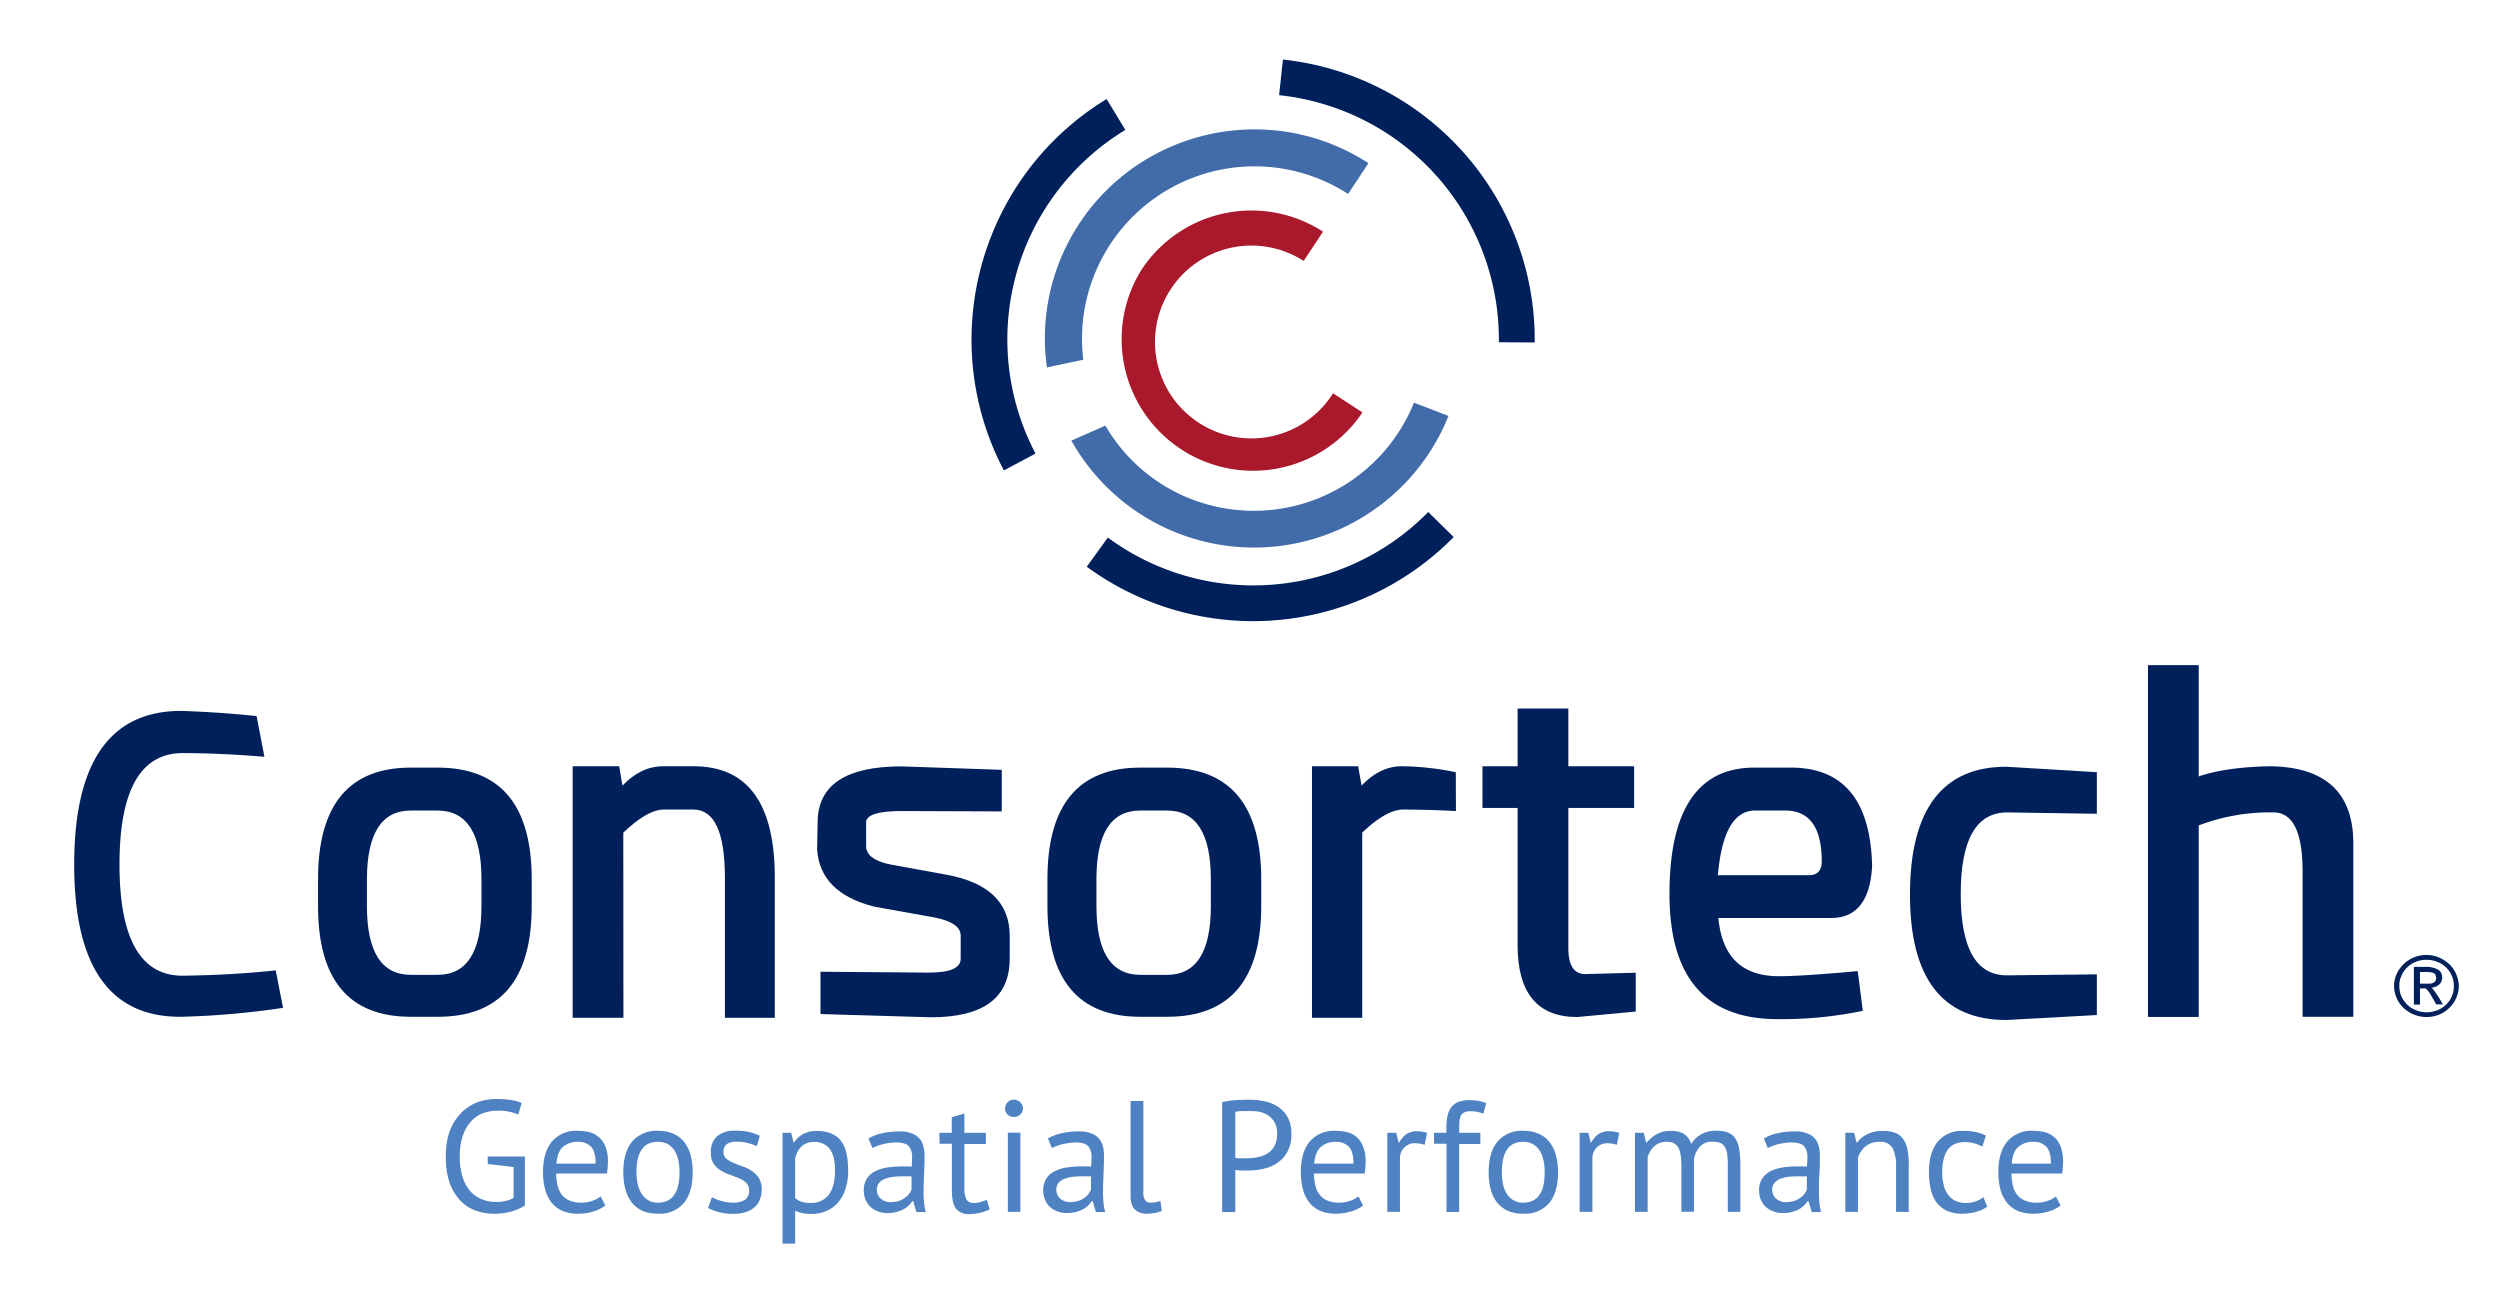<?xml version="1.0" encoding="UTF-8"?> <svg xmlns="http://www.w3.org/2000/svg" id="Calque_1" data-name="Calque 1" width="2014.7" height="1041.2" viewBox="0 0 2014.7 1041.2"><defs><style> .cls-1 { fill: #00205c; } .cls-2 { fill: #416ba9; } .cls-3 { fill: #aa182c; } .cls-4 { fill: #4f82c2; } </style></defs><path class="cls-1" d="M428.5,708.6v21.6q0,89.3-75.9,89.2H331q-74.7,0-74.7-89.2V708.6q0-90,74.7-90h21.6Q428.5,618.6,428.5,708.6ZM331,653.2q-35.2,0-35.3,55.4v21.6q0,55.3,35.3,55.4h21.6q35.4,0,35.4-55.4V708.6q0-55.4-35.4-55.4Z"></path><path class="cls-1" d="M502.4,820.2H461.5V617.5H499l2.6,15.6c10-10.4,20.9-15.6,32.8-15.6h24.5q65.6,0,65.5,90V820.2H584.2V707.5c0-36.7-8.4-55-25.3-55.1H534.3c-8.7.3-19.3,6.5-32,18.6Z"></path><path class="cls-1" d="M807.3,620.4v33.5l-80.7-.3c-19,0-28.6,3.1-28.6,9.2v20.1c.7,6.7,7.3,11.3,19.7,13.8l45,8.2c34,6.2,50.9,22.6,51,49.1v18.6q0,47.3-63.6,47.2l-88.9-2.6V783.1l87.4.7c17.1,0,25.6-3.7,25.6-11.2V754.1c0-7-6.8-11.8-20.5-14.6l-49.4-8.9q-43.5-11.1-45.8-46.1l.4-21.6q0-45.3,67.7-45.3Z"></path><path class="cls-1" d="M1016.4,708.6v21.6q0,89.3-75.9,89.2H918.9q-74.7,0-74.8-89.2V708.6q0-90,74.8-90h21.6Q1016.4,618.6,1016.4,708.6Zm-97.5-55.4c-23.6,0-35.3,18.5-35.3,55.4v21.6q0,55.3,35.3,55.4h21.6q35.3,0,35.3-55.4V708.6q0-55.4-35.3-55.4Z"></path><path class="cls-1" d="M1173.3,653.6c-16.1-.8-30.5-1.2-43.1-1.2q-13.5.5-32.4,18.6V820.2h-40.5V617.5h37.2l2.8,15.6q14.9-15.6,32.4-15.6a227.2,227.2,0,0,1,43.5,4.8Z"></path><path class="cls-1" d="M1263.9,571v46.5h53v33.6h-53V765.3c.2,12.6,4.5,19.2,12.6,19.7l41.7-1.1v31.3l-47.2,4.4q-48,0-48-58V651.1h-28.3V617.5H1223V571Z"></path><path class="cls-1" d="M1384.8,739.8c2.9,31.3,19.2,46.9,48.7,46.9q18.9,0,63.6-4.1l4.1,32a318.5,318.5,0,0,1-68.8,6.7q-87,0-87-100.8t67-101.9h30.8q63.6,0,65.5,79.2-2.2,42-33.1,42Zm83.3-45.7c0-27-9.7-40.7-29-40.9h-25q-25.2.3-29.7,52.1H1458c6.7-.1,10.1-3.8,10.1-11.2Z"></path><path class="cls-1" d="M1689.8,818l-72.9,4c-51.8,0-77.8-33.8-77.7-101.5s25.9-102.7,77.7-102.6l72.9,4.4v33.5l-72.2-1.1q-37.5,0-37.5,65.8t37.5,65.5l72.2-.8Z"></path><path class="cls-1" d="M1771.9,536v89.7q21.9-7.5,57.3-8.2,66.6.8,67.3,61V819.4h-40.9V702.3q0-47.5-23.4-47.6a161,161,0,0,0-60.3,10.5V819.5H1731V536Z"></path><path class="cls-1" d="M222.2,782q-35.5,3.8-75.1,4.3-50.8,0-50.8-89.7t51-89.7c22.8.1,44.8,1.2,65.8,3l-6.3-32.8q-28.8-3.1-60.7-4.2-86.2,0-86.3,123.6t86.3,122.9a664.1,664.1,0,0,0,82-7.2Z"></path><path class="cls-1" d="M1030.8,76.7a197.9,197.9,0,0,1,177.1,197v2.1l28.9.2v-2.3A227,227,0,0,0,1033.9,48Z"></path><path class="cls-1" d="M1151,412.6a197.5,197.5,0,0,1-258.2,20.6l-17,23.5a226.7,226.7,0,0,0,295.7-23.9Z"></path><path class="cls-1" d="M834.5,365.5a197.5,197.5,0,0,1,72.4-260.8L891.8,79.8C789.6,142.1,753.3,273.1,809,379.1Z"></path><path class="cls-2" d="M869.1,181.2a168.1,168.1,0,0,0-25.4,114.9l29.3-6.2a139,139,0,0,1,213.4-133.6h0l16.4-24.8-.3-.2C1024.3,80.8,919.9,103.1,869.1,181.2Z"></path><path class="cls-2" d="M960,402.2A137.8,137.8,0,0,1,890.8,343l-27.4,12.1a168.8,168.8,0,0,0,303.9-19.9l-27.8-10.7A139.2,139.2,0,0,1,960,402.2Z"></path><path class="cls-3" d="M919.7,217.7h0a106,106,0,0,0,177.5,115.8c.3-.4.4-.8.7-1.2l-23.7-15.4c-.3.4-.4.8-.6,1.1a77.7,77.7,0,1,1-23-107.7l15.6-23.6A106.1,106.1,0,0,0,919.7,217.7Z"></path><g id="Geospatial_Performance" data-name="Geospatial Performance"><path class="cls-4" d="M393,932h30v39.4a30.5,30.5,0,0,1-5,2.8,40.1,40.1,0,0,1-6.1,2.2,52.8,52.8,0,0,1-6.7,1.3,53.4,53.4,0,0,1-6.9.5,45,45,0,0,1-15.7-2.9,31.7,31.7,0,0,1-12.3-8.5,40.5,40.5,0,0,1-8.2-14.4,62.5,62.5,0,0,1-2.8-20.6,56.6,56.6,0,0,1,3.5-21.2,41.2,41.2,0,0,1,9.3-14.2,37.3,37.3,0,0,1,12.9-8.2,43.5,43.5,0,0,1,14.3-2.5,76.2,76.2,0,0,1,12.6.8,41.1,41.1,0,0,1,8.5,2.3l-2.7,9.4a40.1,40.1,0,0,0-17.4-3.1,34.9,34.9,0,0,0-10.7,1.9,24.1,24.1,0,0,0-9.5,6.2,31.7,31.7,0,0,0-6.9,11.4,50.5,50.5,0,0,0-2.7,17.3,56.2,56.2,0,0,0,2.2,16.3,32,32,0,0,0,6,11.4,25.2,25.2,0,0,0,9.4,6.8,30.8,30.8,0,0,0,12,2.2,27.8,27.8,0,0,0,13.8-3.2V940.5L393.1,938Z"></path><path class="cls-4" d="M487.8,971.5a29.9,29.9,0,0,1-9.6,4.8,40,40,0,0,1-12.4,1.8,32,32,0,0,1-12.6-2.3,23.5,23.5,0,0,1-8.8-6.8,29.3,29.3,0,0,1-5.1-10.5,53.8,53.8,0,0,1-1.7-13.8c0-10.9,2.5-19.2,7.3-24.9a25.7,25.7,0,0,1,20.8-8.5,41.2,41.2,0,0,1,8.6.9,19,19,0,0,1,7.7,3.7,18.7,18.7,0,0,1,5.7,7.6,31.6,31.6,0,0,1,2.2,12.9,58.4,58.4,0,0,1-.8,9.3H448.2a42.1,42.1,0,0,0,1.2,10,20.5,20.5,0,0,0,3.5,7.3,15.5,15.5,0,0,0,6.4,4.6,23.5,23.5,0,0,0,9.5,1.6,25.1,25.1,0,0,0,8.6-1.5,20.2,20.2,0,0,0,6.6-3.6Zm-22-51.3a17.6,17.6,0,0,0-12,4c-3.1,2.6-4.8,7.1-5.4,13.5H480c0-6.4-1.2-11-3.7-13.6a14.1,14.1,0,0,0-10.5-3.9Z"></path><path class="cls-4" d="M502.3,944.7c0-10.8,2.4-19.1,7.2-24.8a25.7,25.7,0,0,1,20.8-8.6,29.2,29.2,0,0,1,12.4,2.4,21.8,21.8,0,0,1,8.8,6.8,29,29,0,0,1,5.1,10.6,51.9,51.9,0,0,1,1.6,13.7c0,10.7-2.4,19-7.2,24.8a25.5,25.5,0,0,1-20.7,8.5,31.5,31.5,0,0,1-12.5-2.3,23.2,23.2,0,0,1-8.7-6.8,30.6,30.6,0,0,1-5.1-10.6A53,53,0,0,1,502.3,944.7Zm10.6,0a42,42,0,0,0,1,9.3,24.7,24.7,0,0,0,3,7.8,15.8,15.8,0,0,0,5.3,5.3,14.7,14.7,0,0,0,8.1,2.1c11.5,0,17.3-8.2,17.3-24.5a50.1,50.1,0,0,0-.9-9.5,27.4,27.4,0,0,0-3-7.8,18.2,18.2,0,0,0-5.4-5.3,15.8,15.8,0,0,0-8-1.9C518.7,920.1,512.9,928.3,512.9,944.7Z"></path><path class="cls-4" d="M603.7,959.2a8.4,8.4,0,0,0-2.3-6,21.2,21.2,0,0,0-5.7-3.6l-7.4-2.9a33.1,33.1,0,0,1-7.4-3.4,19.6,19.6,0,0,1-5.7-5.4,15,15,0,0,1-2.3-9,16.2,16.2,0,0,1,5.2-13.4,22.3,22.3,0,0,1,14.5-4.3,45.3,45.3,0,0,1,11.6,1.2,39.1,39.1,0,0,1,8.1,2.9l-2.4,8.4a37.5,37.5,0,0,0-7.1-2.5,33.4,33.4,0,0,0-8.9-1.1,14,14,0,0,0-8.2,1.9,7.5,7.5,0,0,0-2.6,6.6,6.1,6.1,0,0,0,2.3,5.2,20.2,20.2,0,0,0,5.7,3.3,76.3,76.3,0,0,0,7.4,2.9,30.2,30.2,0,0,1,7.4,3.7,20.6,20.6,0,0,1,5.7,5.7,17.5,17.5,0,0,1,2.3,9.2,21.9,21.9,0,0,1-1.4,7.7,15.2,15.2,0,0,1-4.2,6.4,20.3,20.3,0,0,1-7,4,31.7,31.7,0,0,1-9.7,1.5,46.7,46.7,0,0,1-12.4-1.4,44.9,44.9,0,0,1-8.6-3.3l3.1-8.7a34.2,34.2,0,0,0,7.7,3,30.8,30.8,0,0,0,9.5,1.4,17,17,0,0,0,9.1-2.1A8.6,8.6,0,0,0,603.7,959.2Z"></path><path class="cls-4" d="M630.6,912.9h7l1.9,7.7h.5a20.2,20.2,0,0,1,7.6-6.9,23.1,23.1,0,0,1,10.6-2.3c8.6,0,14.9,2.5,19.1,7.5s6.2,13.3,6.2,24.6a44.3,44.3,0,0,1-2.1,14.5,30.4,30.4,0,0,1-5.9,10.9,24.4,24.4,0,0,1-9.3,6.9,29.3,29.3,0,0,1-12,2.5,47.4,47.4,0,0,1-7.5-.6,31.6,31.6,0,0,1-5.9-2v26.5H630.6Zm25.7,7.4a14.5,14.5,0,0,0-10.2,3.4,18.6,18.6,0,0,0-5.3,10.3v31.6a16.6,16.6,0,0,0,5.2,2.9,25.6,25.6,0,0,0,7.8.9,16.8,16.8,0,0,0,14-6.5c3.4-4.4,5.1-10.9,5.1-19.4a43.6,43.6,0,0,0-.8-9.5,20.6,20.6,0,0,0-2.9-7.2,13.5,13.5,0,0,0-5.1-4.7,16.4,16.4,0,0,0-7.8-1.9Z"></path><path class="cls-4" d="M699.9,917.5a35.2,35.2,0,0,1,11.3-4.3,61.9,61.9,0,0,1,13.5-1.4,24,24,0,0,1,10.6,1.8,13.5,13.5,0,0,1,6.2,4.6,14.9,14.9,0,0,1,2.8,6.3,32.5,32.5,0,0,1,.8,6.9c0,5.1-.2,10.1-.4,14.9s-.4,9.5-.4,13.8a62.7,62.7,0,0,0,.4,8.9,39.8,39.8,0,0,0,1.4,7.8h-7.6l-2.6-8.9h-.7a18.7,18.7,0,0,1-2.8,3.5,18.3,18.3,0,0,1-4.2,3.1,28,28,0,0,1-5.7,2.2,29,29,0,0,1-7.2.9,21.7,21.7,0,0,1-7.6-1.3,17.9,17.9,0,0,1-6.1-3.6,16.4,16.4,0,0,1-4-5.7,19.3,19.3,0,0,1-1.5-7.5,18.2,18.2,0,0,1,2.3-9.4,17.1,17.1,0,0,1,6.5-6,31.1,31.1,0,0,1,9.9-3.2,78.7,78.7,0,0,1,12.8-.9h3.5a21.7,21.7,0,0,1,3.6.2q.3-3.7.3-6.9a13.4,13.4,0,0,0-2.8-9.8c-1.9-1.9-5.3-2.8-10.2-2.8a37.1,37.1,0,0,0-4.7.3,49.8,49.8,0,0,0-5.1.9,47.4,47.4,0,0,0-5,1.5,30,30,0,0,0-4.1,1.8ZM718,968.7a20.2,20.2,0,0,0,6.4-.9,18.3,18.3,0,0,0,4.8-2.5,12.9,12.9,0,0,0,3.4-3.2,14.5,14.5,0,0,0,2-3.4V948h-7.3a65.1,65.1,0,0,0-7.7.4,26.4,26.4,0,0,0-6.7,1.7,12.3,12.3,0,0,0-4.6,3.3,9,9,0,0,0-1.7,5.3,9.2,9.2,0,0,0,3.2,7.3,11.7,11.7,0,0,0,8.2,2.8Z"></path><path class="cls-4" d="M757,912.9h10V900.3l10.2-2.9v15.5h17.3v9H777.2v35.3a20.3,20.3,0,0,0,1.6,9.4,6.1,6.1,0,0,0,5.7,2.8,18.2,18.2,0,0,0,5.7-.7,51.7,51.7,0,0,0,5.1-1.8l2.3,7.7a33.6,33.6,0,0,1-7.5,2.7,37.2,37.2,0,0,1-8.8,1.1,12.8,12.8,0,0,1-11-4.5c-2.1-2.9-3.2-7.8-3.2-14.7V921.7h-9.9Z"></path><path class="cls-4" d="M810,893.4a7.4,7.4,0,0,1,2-5.1,6.7,6.7,0,0,1,5-2.1,7.6,7.6,0,0,1,5.2,2.1,7,7,0,0,1,2.2,5.1,6.4,6.4,0,0,1-2.2,4.8,7.2,7.2,0,0,1-5.2,1.9,6.6,6.6,0,0,1-5-1.9A5.9,5.9,0,0,1,810,893.4Zm2.2,19.4h10.1v63.8H812.2Z"></path><path class="cls-4" d="M844.5,917.5a35.8,35.8,0,0,1,11.4-4.3,55.3,55.3,0,0,1,13.5-1.4,24.2,24.2,0,0,1,10.6,1.8,13.8,13.8,0,0,1,6.1,4.6,16.5,16.5,0,0,1,2.9,6.3,40.4,40.4,0,0,1,.7,6.9c0,5.1-.2,10.1-.4,14.9s-.4,9.5-.4,13.8a62.7,62.7,0,0,0,.4,8.9,39.8,39.8,0,0,0,1.4,7.8h-7.5l-2.7-8.9h-.7a16,16,0,0,1-2.8,3.5,16.3,16.3,0,0,1-4.2,3.1,28,28,0,0,1-5.7,2.2,29,29,0,0,1-7.2.9,21.7,21.7,0,0,1-7.6-1.3,17.9,17.9,0,0,1-6.1-3.6,16.4,16.4,0,0,1-4-5.7,19.3,19.3,0,0,1-1.5-7.5,18.2,18.2,0,0,1,2.3-9.4,16.3,16.3,0,0,1,6.5-6,31.1,31.1,0,0,1,9.9-3.2,68.3,68.3,0,0,1,12.8-.9h3.5a21.7,21.7,0,0,1,3.6.2q.3-3.7.3-6.9a13.4,13.4,0,0,0-2.8-9.8c-1.9-1.9-5.3-2.8-10.2-2.8a37.1,37.1,0,0,0-4.7.3l-5.1.9a39.7,39.7,0,0,0-4.9,1.5,26.5,26.5,0,0,0-4.2,1.8Zm18.1,51.2a19.4,19.4,0,0,0,6.4-.9,18.9,18.9,0,0,0,4.9-2.5,11.2,11.2,0,0,0,3.3-3.2,13.2,13.2,0,0,0,2-3.4V948H872a67.9,67.9,0,0,0-7.8.4,25.7,25.7,0,0,0-6.6,1.7,10.9,10.9,0,0,0-4.6,3.3,7.8,7.8,0,0,0-1.7,5.3,9.2,9.2,0,0,0,3.2,7.3,11.8,11.8,0,0,0,8.1,2.8Z"></path><path class="cls-4" d="M921.4,960.9a10.3,10.3,0,0,0,1.5,6.4,5,5,0,0,0,4.3,1.9,21.9,21.9,0,0,0,3.6-.3,20.9,20.9,0,0,0,4.3-1.1l1.2,8a23.3,23.3,0,0,1-5.7,1.7,33.6,33.6,0,0,1-6.3.6,13.6,13.6,0,0,1-9.5-3.2c-2.5-2.2-3.7-5.9-3.7-11.1V887.3h10.3Z"></path><path class="cls-4" d="M984.9,888.2a76.2,76.2,0,0,1,10.5-1.6c3.7-.2,7.4-.4,11.1-.4a59.3,59.3,0,0,1,11.9,1.2,30.6,30.6,0,0,1,11,4.2,24.7,24.7,0,0,1,8.2,8.5,27.1,27.1,0,0,1,3.1,13.7,28.8,28.8,0,0,1-2.9,13.8,25.3,25.3,0,0,1-7.8,9.1,30.2,30.2,0,0,1-11.1,5,50.5,50.5,0,0,1-12.8,1.6h-5.3l-3.1-.2a9.6,9.6,0,0,1-2.2-.3v34H984.9Zm21.8,7.2h-6.3a26.3,26.3,0,0,0-4.9.6v37a5.1,5.1,0,0,0,2,.4h7.8a40.9,40.9,0,0,0,8.5-.9,22.1,22.1,0,0,0,7.7-3,15.7,15.7,0,0,0,5.6-6.1,21.8,21.8,0,0,0,2.1-10.1,17.7,17.7,0,0,0-2-8.7,16.8,16.8,0,0,0-5.2-5.7,22.6,22.6,0,0,0-7.4-3,41.4,41.4,0,0,0-7.9-.5Z"></path><path class="cls-4" d="M1098.5,971.5a29.4,29.4,0,0,1-9.7,4.8,42.1,42.1,0,0,1-12.3,1.8,32,32,0,0,1-12.6-2.3,23.5,23.5,0,0,1-8.8-6.8,29.3,29.3,0,0,1-5.1-10.5,53.8,53.8,0,0,1-1.7-13.8c0-10.9,2.5-19.2,7.3-24.9a25.7,25.7,0,0,1,20.8-8.5,40.2,40.2,0,0,1,8.5.9,18.3,18.3,0,0,1,13.4,11.3,31.6,31.6,0,0,1,2.2,12.9,58.4,58.4,0,0,1-.8,9.3h-40.8a42.1,42.1,0,0,0,1.2,10,18.5,18.5,0,0,0,3.6,7.3,13.8,13.8,0,0,0,6.3,4.6,23.5,23.5,0,0,0,9.5,1.6,26.1,26.1,0,0,0,8.7-1.5,20.8,20.8,0,0,0,6.5-3.6Zm-22-51.3a17.6,17.6,0,0,0-12,4c-3,2.7-4.8,7.2-5.5,13.5h31.7c0-6.4-1.2-11-3.7-13.6a14.1,14.1,0,0,0-10.5-3.9Z"></path><path class="cls-4" d="M1148.1,922.6a25.4,25.4,0,0,0-7.3-1.3,11.8,11.8,0,0,0-8.6,3,12.6,12.6,0,0,0-4,7.6v44.7H1118V912.9h7.2l1.9,7.8h.5a20.4,20.4,0,0,1,5.7-6.7,15,15,0,0,1,8.5-2.4,33.4,33.4,0,0,1,8.3,1.3Z"></path><path class="cls-4" d="M1155.6,912.9h10v-3.6a44.1,44.1,0,0,1,1-10.2,16.9,16.9,0,0,1,3.1-7,12.9,12.9,0,0,1,5.7-4.1,24.5,24.5,0,0,1,8.5-1.4,59.7,59.7,0,0,1,7.3.5,37.2,37.2,0,0,1,6.5,1.9l-2.3,8.6a20.7,20.7,0,0,0-5.5-1.7,42.2,42.2,0,0,0-4.9-.4,10.4,10.4,0,0,0-5.2,1.1,5.9,5.9,0,0,0-2.7,2.9,16.4,16.4,0,0,0-1,4.9c-.1,1.9-.2,4.1-.2,6.7v1.8H1193v9h-17.1v54.8h-10.2v-55h-10Z"></path><path class="cls-4" d="M1199.7,944.7c0-10.8,2.4-19.1,7.2-24.8a25.5,25.5,0,0,1,20.7-8.6,29.9,29.9,0,0,1,12.5,2.4,22.2,22.2,0,0,1,8.7,6.8,29,29,0,0,1,5.1,10.6,52,52,0,0,1,1.7,13.7c0,10.7-2.4,19-7.2,24.8a25.7,25.7,0,0,1-20.8,8.5,30.7,30.7,0,0,1-12.4-2.3,24.3,24.3,0,0,1-8.8-6.8,29.8,29.8,0,0,1-5.1-10.6A52.9,52.9,0,0,1,1199.7,944.7Zm10.6,0a48.8,48.8,0,0,0,.9,9.3,24.5,24.5,0,0,0,2.9,7.8,15.8,15.8,0,0,0,5.3,5.3,14.7,14.7,0,0,0,8.1,2.1c11.6,0,17.4-8.2,17.3-24.5a43.1,43.1,0,0,0-.9-9.5,27.4,27.4,0,0,0-3-7.8,18.2,18.2,0,0,0-5.4-5.3,15.8,15.8,0,0,0-8-1.9C1216,920.1,1210.3,928.3,1210.3,944.7Z"></path><path class="cls-4" d="M1303,922.6a25.4,25.4,0,0,0-7.3-1.3,12.7,12.7,0,0,0-8.5,3,13,13,0,0,0-3.9,7.6v44.7H1273V912.9h7l1.9,7.8h.5a19.3,19.3,0,0,1,5.7-6.7,15,15,0,0,1,8.5-2.4,33.4,33.4,0,0,1,8.3,1.3Z"></path><path class="cls-4" d="M1355,976.6V940.5a86.9,86.9,0,0,0-.5-8.9,19.6,19.6,0,0,0-1.7-6.3,8.8,8.8,0,0,0-3.6-3.8,12.4,12.4,0,0,0-6.2-1.3,14.1,14.1,0,0,0-9.8,3.5,19.5,19.5,0,0,0-5.4,9v43.9h-10.2V912.9h7.1l1.9,7.8h.5a32.1,32.1,0,0,1,8-6.7,23.2,23.2,0,0,1,11.8-2.6,19.2,19.2,0,0,1,10,2.3,15.4,15.4,0,0,1,6.1,8.3,20.3,20.3,0,0,1,8-7.9,23.9,23.9,0,0,1,11.7-2.9,31.2,31.2,0,0,1,9.1,1.2,13.1,13.1,0,0,1,6.1,4.3,19.7,19.7,0,0,1,3.5,8.3,73.9,73.9,0,0,1,1.1,13.3v38.3h-10.1V938.1a69.8,69.8,0,0,0-.5-7.9,14.1,14.1,0,0,0-1.8-5.7,7.7,7.7,0,0,0-3.7-3.4,15.8,15.8,0,0,0-6.2-1,13.4,13.4,0,0,0-9.9,3.5,21,21,0,0,0-5.1,10.2v42.7Z"></path><path class="cls-4" d="M1421.5,917.5a35.2,35.2,0,0,1,11.3-4.3,56.3,56.3,0,0,1,13.5-1.4,24,24,0,0,1,10.6,1.8,13.5,13.5,0,0,1,6.2,4.6,16.3,16.3,0,0,1,2.8,6.3,32.3,32.3,0,0,1,.7,6.9c0,5.1,0,10.1-.4,14.9s-.3,9.5-.3,13.8a83.4,83.4,0,0,0,.3,8.9,39.8,39.8,0,0,0,1.4,7.8h-7.5l-2.7-8.9h-.6a16.4,16.4,0,0,1-2.9,3.5,17.7,17.7,0,0,1-4.1,3.1,28,28,0,0,1-5.7,2.2,29.8,29.8,0,0,1-7.3.9,21.5,21.5,0,0,1-7.5-1.3,18.3,18.3,0,0,1-6.2-3.6,16.4,16.4,0,0,1-4-5.7,19.3,19.3,0,0,1-1.5-7.5,18,18,0,0,1,2.3-9.4,17.5,17.5,0,0,1,6.4-6,32.5,32.5,0,0,1,10-3.2,68.9,68.9,0,0,1,12.8-.9h3.5a20,20,0,0,1,3.5.2,57.6,57.6,0,0,0,.4-6.9,13.4,13.4,0,0,0-2.8-9.8c-1.9-1.9-5.3-2.8-10.2-2.8a37.1,37.1,0,0,0-4.7.3l-5.1.9a45.8,45.8,0,0,0-4.9,1.5,26.5,26.5,0,0,0-4.2,1.8Zm18.1,51.2a20.2,20.2,0,0,0,6.4-.9,18.3,18.3,0,0,0,4.8-2.5,14.3,14.3,0,0,0,5.3-6.6V948h-7.2a67.9,67.9,0,0,0-7.8.4,25.7,25.7,0,0,0-6.6,1.7,11.5,11.5,0,0,0-4.6,3.3,7.8,7.8,0,0,0-1.7,5.3,9.2,9.2,0,0,0,3.2,7.3,11.7,11.7,0,0,0,8.2,2.8Z"></path><path class="cls-4" d="M1528,976.6V940.2a32.4,32.4,0,0,0-2.8-15,11.2,11.2,0,0,0-10.6-5,16.9,16.9,0,0,0-11.2,3.6,20.1,20.1,0,0,0-6.1,9.1v43.7h-10.2V912.9h7.1l1.9,7.8h.5a23.6,23.6,0,0,1,8.3-6.7,27.2,27.2,0,0,1,12.3-2.6,28.8,28.8,0,0,1,9.2,1.2,13.6,13.6,0,0,1,6.5,4.3,19.7,19.7,0,0,1,4,8.2,52.5,52.5,0,0,1,1.3,13.1v38.5Z"></path><path class="cls-4" d="M1601.5,972.4a27.4,27.4,0,0,1-9,4.2,41.1,41.1,0,0,1-11,1.5,31.2,31.2,0,0,1-12.5-2.3,23.2,23.2,0,0,1-8.4-6.8,29,29,0,0,1-4.6-10.5,63.4,63.4,0,0,1-1.5-13.8c0-10.8,2.4-19,7.2-24.8a24.9,24.9,0,0,1,20.5-8.5,40.4,40.4,0,0,1,10.4,1,31.7,31.7,0,0,1,7.8,2.8l-2.9,8.8a30.4,30.4,0,0,0-6.5-2.6,28.6,28.6,0,0,0-7.7-1c-12.1,0-18.1,8.2-18.1,24.5a40.8,40.8,0,0,0,1,9.3,20.5,20.5,0,0,0,3.2,7.8,16.7,16.7,0,0,0,5.8,5.4,18.8,18.8,0,0,0,9,2,21.6,21.6,0,0,0,8.3-1.4,19.9,19.9,0,0,0,5.9-3.2Z"></path><path class="cls-4" d="M1660.6,971.5a29.9,29.9,0,0,1-9.6,4.8,43.3,43.3,0,0,1-12.4,1.8,32,32,0,0,1-12.6-2.3,22.7,22.7,0,0,1-8.8-6.8,29.3,29.3,0,0,1-5.1-10.5,53.8,53.8,0,0,1-1.7-13.8c0-10.9,2.5-19.2,7.3-24.9a25.7,25.7,0,0,1,20.8-8.5,40.2,40.2,0,0,1,8.5.9,18.1,18.1,0,0,1,13.4,11.3,31.6,31.6,0,0,1,2.2,12.9,58.4,58.4,0,0,1-.8,9.3H1621a42.1,42.1,0,0,0,1.2,10,18.3,18.3,0,0,0,3.5,7.3,15.5,15.5,0,0,0,6.4,4.6,23.5,23.5,0,0,0,9.5,1.6,25.1,25.1,0,0,0,8.6-1.5,19.1,19.1,0,0,0,6.6-3.5Zm-22-51.3a17.6,17.6,0,0,0-12,4q-4.6,3.9-5.4,13.5h31.6c0-6.4-1.3-11-3.7-13.6a13.8,13.8,0,0,0-10.6-3.9Z"></path></g><g id="R"><path class="cls-1" d="M1955.6,819.6a27.4,27.4,0,0,1-7-.9,28.5,28.5,0,0,1-6.3-2.5,29,29,0,0,1-5.3-3.9,22.4,22.4,0,0,1-4.1-5.1,26.6,26.6,0,0,1-2.6-6,22.8,22.8,0,0,1,0-13.2,24.1,24.1,0,0,1,2.6-5.9,29.5,29.5,0,0,1,4.1-5.1,26.1,26.1,0,0,1,18.3-7.4,25.7,25.7,0,0,1,13.2,3.5,29,29,0,0,1,5.3,3.9,22.4,22.4,0,0,1,4.1,5.1,26.6,26.6,0,0,1,2.6,6,22,22,0,0,1,0,13.1,26.6,26.6,0,0,1-2.6,6,22.4,22.4,0,0,1-4.1,5.1,27.6,27.6,0,0,1-5.1,3.9,29.8,29.8,0,0,1-6.2,2.5A27.2,27.2,0,0,1,1955.6,819.6Zm0-3.8a23.3,23.3,0,0,0,5.9-.8,20.2,20.2,0,0,0,5.3-2.1,20.7,20.7,0,0,0,10-12.6,21.2,21.2,0,0,0,.7-5.7,21,21,0,0,0-.7-5.6,23.1,23.1,0,0,0-2.2-5.1,20.6,20.6,0,0,0-7.9-7.6,26.6,26.6,0,0,0-5.3-2.1,24.6,24.6,0,0,0-6-.7,22.5,22.5,0,0,0-8.5,1.6,20,20,0,0,0-7,4.5,20.6,20.6,0,0,0-4.6,6.7,18.2,18.2,0,0,0-1.7,8.3,22.2,22.2,0,0,0,.7,5.7,20.1,20.1,0,0,0,2.2,5,23.8,23.8,0,0,0,3.4,4.3,20.9,20.9,0,0,0,4.5,3.3,22.5,22.5,0,0,0,5.3,2.1,23.3,23.3,0,0,0,5.9.8Zm-5.4-19.2v13h-4.9V779.2h8.9a19.4,19.4,0,0,1,10.5,2.2,6.9,6.9,0,0,1,3.4,6.2,7.1,7.1,0,0,1-.5,2.9,6.4,6.4,0,0,1-1.5,2.5,8.3,8.3,0,0,1-2.7,1.9,12.5,12.5,0,0,1-3.9,1.1,18,18,0,0,1,1.9,2l1.8,2.6c.7.9,1.3,1.9,1.9,2.8l2,3.2,1.6,2.8h-5.4l-4-7a28.2,28.2,0,0,0-2.4-3.6,10,10,0,0,0-2.3-2.3Zm0-3.9h7.7a7.2,7.2,0,0,0,2.9-.6,4.9,4.9,0,0,0,1.8-1.4,3.9,3.9,0,0,0,.6-2.4,5.8,5.8,0,0,0-.5-2.6,3.5,3.5,0,0,0-1.6-1.6,9.4,9.4,0,0,0-2.8-.6,27.5,27.5,0,0,0-4.3-.2h-3.8Z"></path></g></svg> 